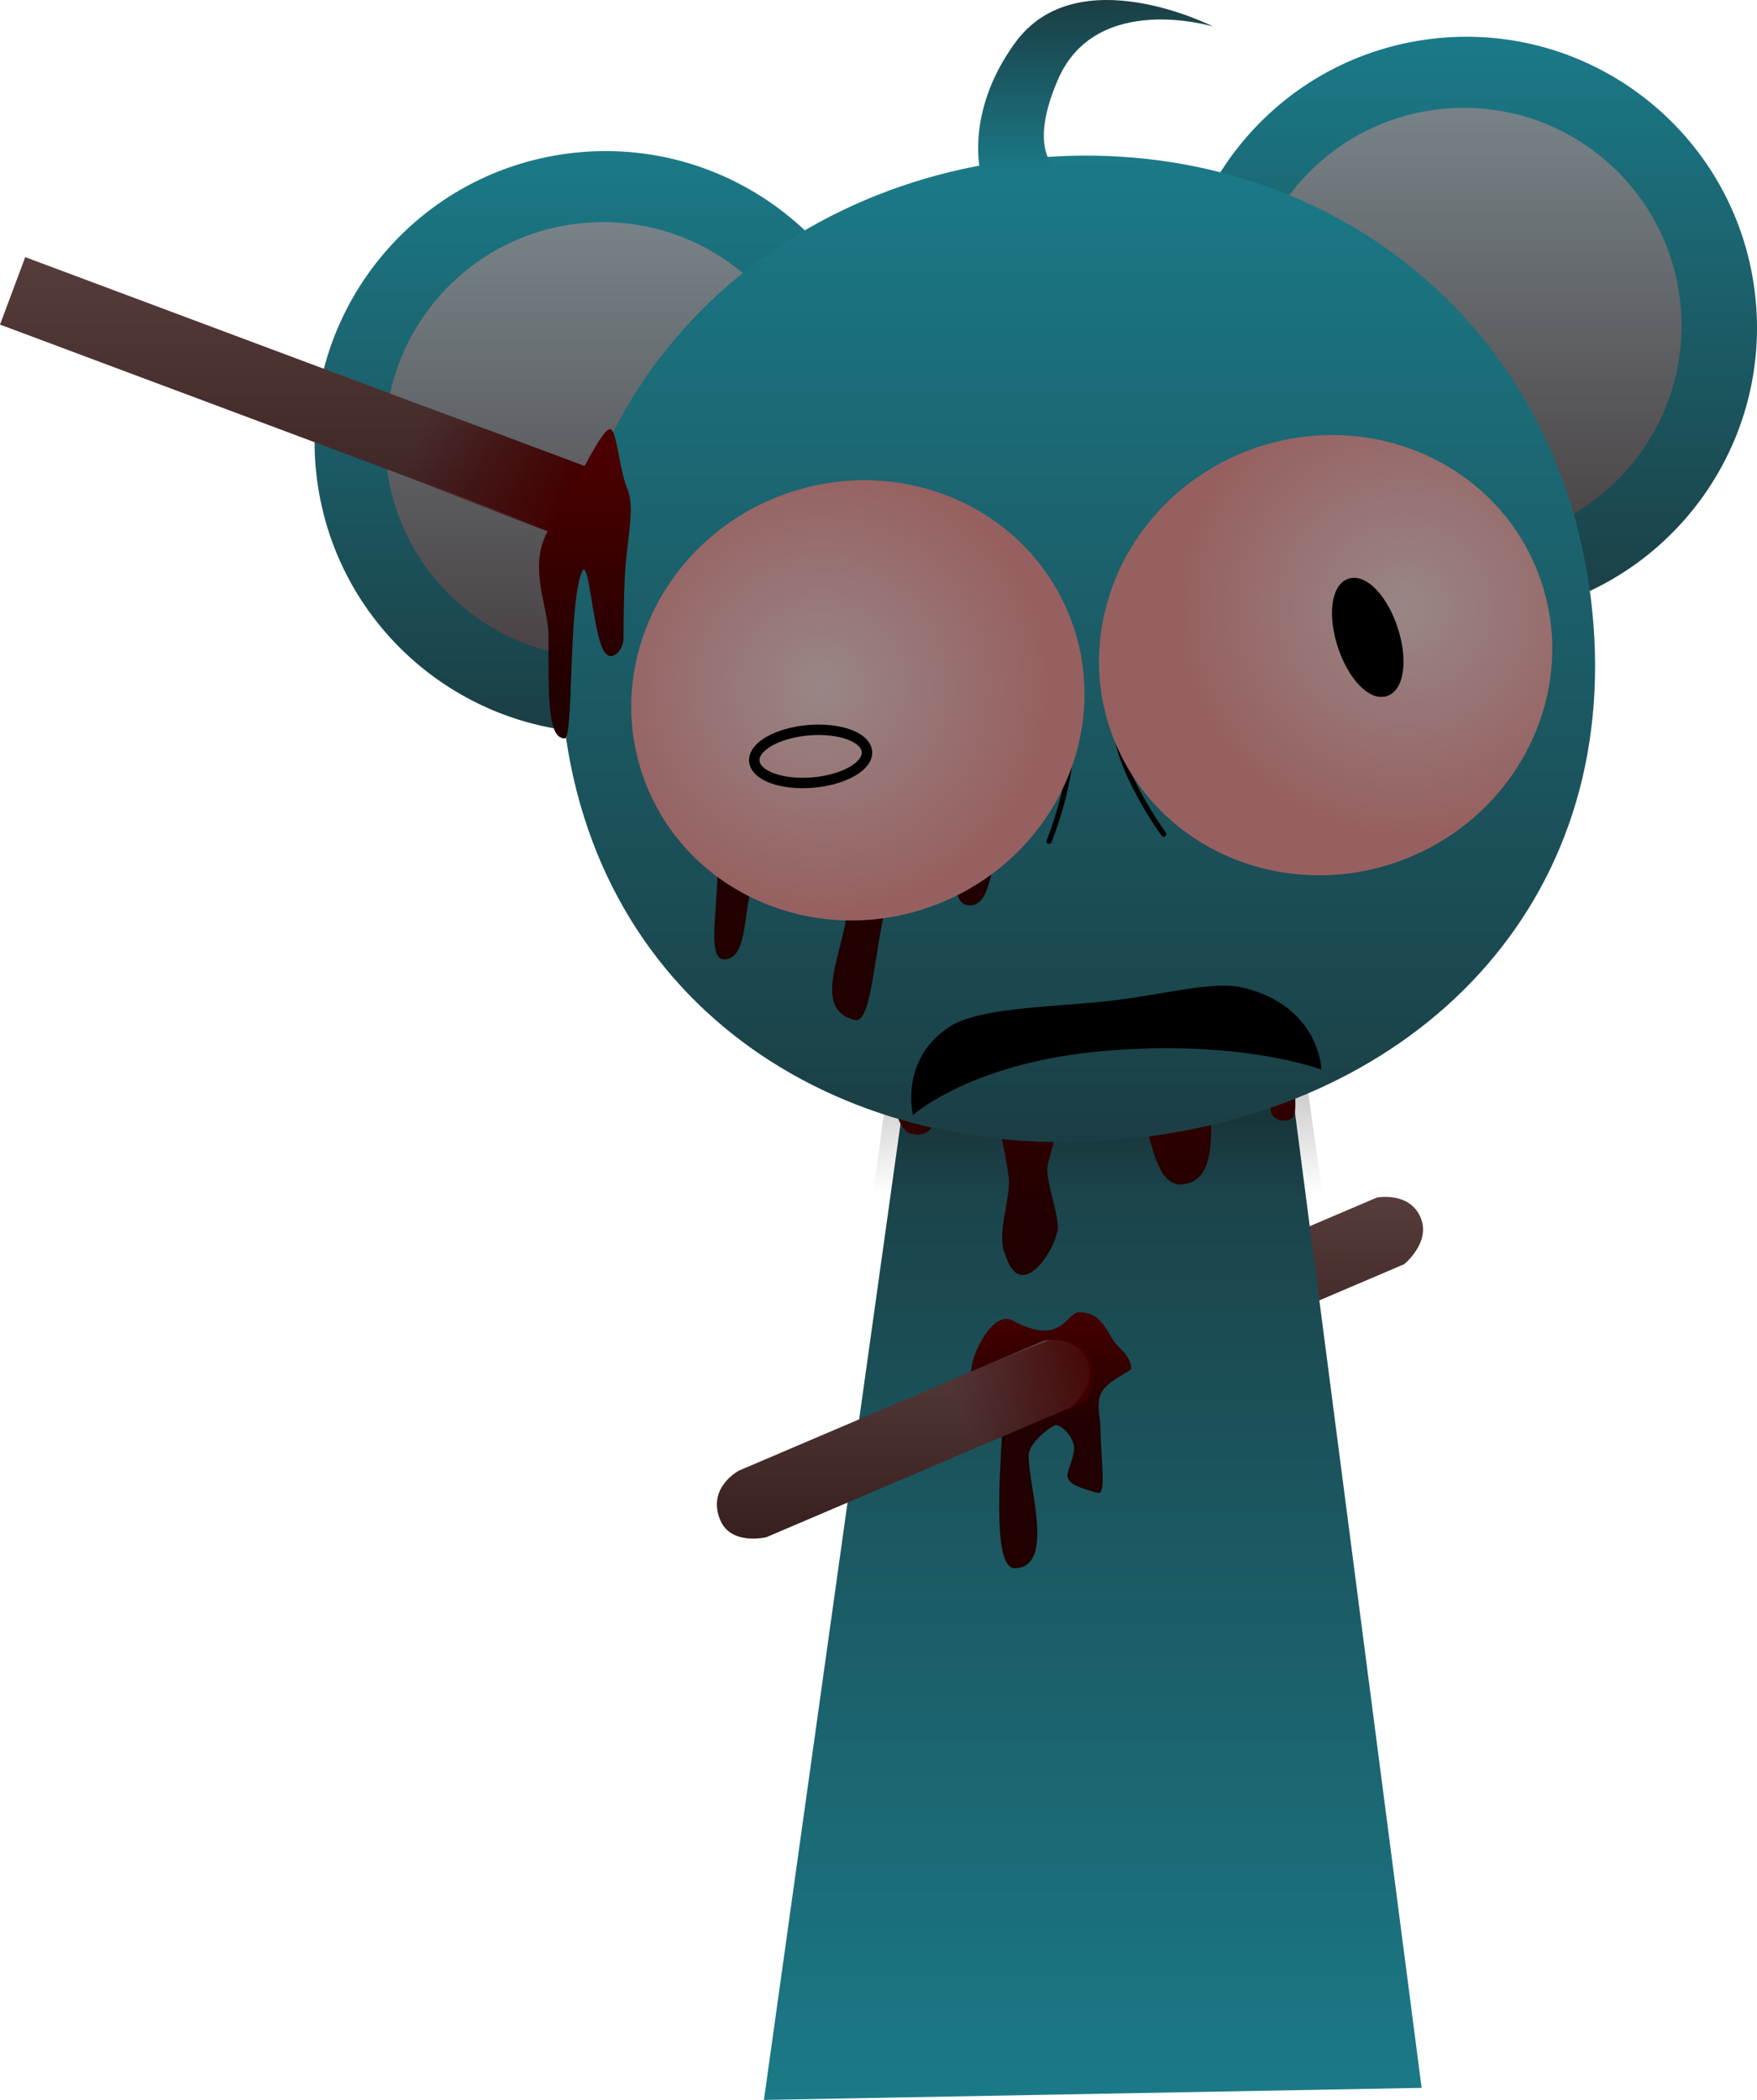 <svg version="1.1" xmlns="http://www.w3.org/2000/svg" xmlns:xlink="http://www.w3.org/1999/xlink" width="168.977" height="201.887" viewBox="0,0,168.977,201.887"><defs><linearGradient x1="201.575" y1="94.07" x2="201.575" y2="150.002" gradientUnits="userSpaceOnUse" id="color-1"><stop offset="0" stop-color="#1b7a88"/><stop offset="1" stop-color="#1b3e44"/></linearGradient><linearGradient x1="201.337" y1="100.903" x2="201.337" y2="142.797" gradientUnits="userSpaceOnUse" id="color-2"><stop offset="0" stop-color="#778388"/><stop offset="1" stop-color="#494244"/></linearGradient><linearGradient x1="175.785" y1="104.264" x2="175.785" y2="134.087" gradientUnits="userSpaceOnUse" id="color-3"><stop offset="0" stop-color="#573c3c"/><stop offset="1" stop-color="#391e1e"/></linearGradient><linearGradient x1="197.755" y1="128.191" x2="183.381" y2="122.253" gradientUnits="userSpaceOnUse" id="color-4"><stop offset="0" stop-color="#430000"/><stop offset="1" stop-color="#430000" stop-opacity="0"/></linearGradient><linearGradient x1="262.282" y1="194.613" x2="262.282" y2="213.714" gradientUnits="userSpaceOnUse" id="color-5"><stop offset="0" stop-color="#573c3c"/><stop offset="1" stop-color="#391e1e"/></linearGradient><linearGradient x1="284.37" y1="83.077" x2="284.37" y2="139.009" gradientUnits="userSpaceOnUse" id="color-6"><stop offset="0" stop-color="#1b7a88"/><stop offset="1" stop-color="#1b3e44"/></linearGradient><linearGradient x1="284.131" y1="89.91" x2="284.131" y2="131.804" gradientUnits="userSpaceOnUse" id="color-7"><stop offset="0" stop-color="#778388"/><stop offset="1" stop-color="#494244"/></linearGradient><linearGradient x1="248.454" y1="185.486" x2="248.454" y2="281.432" gradientUnits="userSpaceOnUse" id="color-8"><stop offset="0" stop-color="#1b3e44"/><stop offset="1" stop-color="#1b7a88"/></linearGradient><linearGradient x1="248.3" y1="173.583" x2="248.3" y2="194.366" gradientUnits="userSpaceOnUse" id="color-9"><stop offset="0" stop-color="#000000" stop-opacity="0.42"/><stop offset="1" stop-color="#000000" stop-opacity="0"/></linearGradient><linearGradient x1="249.855" y1="166.533" x2="249.855" y2="197.712" gradientUnits="userSpaceOnUse" id="color-10"><stop offset="0" stop-color="#4a0000"/><stop offset="1" stop-color="#210000"/></linearGradient><linearGradient x1="246.991" y1="94.506" x2="246.991" y2="189.353" gradientUnits="userSpaceOnUse" id="color-11"><stop offset="0" stop-color="#1b7a88"/><stop offset="1" stop-color="#1b3e44"/></linearGradient><linearGradient x1="225.953" y1="148.239" x2="225.953" y2="162.79" gradientUnits="userSpaceOnUse" id="color-12"><stop offset="0" stop-color="#4a0000"/><stop offset="1" stop-color="#210000"/></linearGradient><radialGradient cx="222.381" cy="145.503" r="21.796" gradientUnits="userSpaceOnUse" id="color-13"><stop offset="0" stop-color="#998686"/><stop offset="1" stop-color="#976060"/></radialGradient><linearGradient x1="248.727" y1="79.545" x2="248.727" y2="96.443" gradientUnits="userSpaceOnUse" id="color-14"><stop offset="0" stop-color="#1b3e44"/><stop offset="1" stop-color="#1b7a88"/></linearGradient><linearGradient x1="244.547" y1="203.928" x2="244.547" y2="217.154" gradientUnits="userSpaceOnUse" id="color-15"><stop offset="0" stop-color="#4a0000"/><stop offset="1" stop-color="#210000"/></linearGradient><linearGradient x1="200.496" y1="124.214" x2="200.496" y2="146.008" gradientUnits="userSpaceOnUse" id="color-16"><stop offset="0" stop-color="#4a0000"/><stop offset="1" stop-color="#210000"/></linearGradient><linearGradient x1="230.239" y1="208.366" x2="230.239" y2="227.466" gradientUnits="userSpaceOnUse" id="color-17"><stop offset="0" stop-color="#573c3c"/><stop offset="1" stop-color="#391e1e"/></linearGradient><linearGradient x1="250.572" y1="210.372" x2="235.954" y2="215.684" gradientUnits="userSpaceOnUse" id="color-18"><stop offset="0" stop-color="#430000"/><stop offset="1" stop-color="#430000" stop-opacity="0"/></linearGradient><radialGradient cx="278.488" cy="137.977" r="21.796" gradientUnits="userSpaceOnUse" id="color-19"><stop offset="0" stop-color="#998686"/><stop offset="1" stop-color="#976060"/></radialGradient></defs><g transform="translate(-143.358,-79.545)"><g data-paper-data="{&quot;isPaintingLayer&quot;:true}" fill-rule="nonzero" stroke-linejoin="miter" stroke-miterlimit="10" stroke-dasharray="" stroke-dashoffset="0" style="mix-blend-mode: normal"><g stroke="none" stroke-width="0" stroke-linecap="butt"><path d="M173.825,125.484c-1.904,-15.326 8.976,-29.293 24.302,-31.198c15.326,-1.904 29.293,8.976 31.198,24.302c1.904,15.326 -8.976,29.293 -24.302,31.198c-15.326,1.904 -29.293,-8.976 -31.198,-24.302z" fill="url(#color-1)"/><path d="M180.552,124.433c-1.426,-11.479 6.723,-21.941 18.202,-23.367c11.479,-1.426 21.941,6.723 23.367,18.202c1.426,11.479 -6.723,21.941 -18.202,23.367c-11.479,1.426 -21.941,-6.723 -23.367,-18.202z" fill="url(#color-2)"/></g><g stroke="none" stroke-width="0" stroke-linecap="butt"><path d="M205.787,134.087l-62.428,-23.336l2.425,-6.486l62.428,23.336z" fill="url(#color-3)"/><path d="M184.812,118.787l14.927,5.622l-3.1,6.459l-14.059,-5.385z" fill="url(#color-4)"/></g><path d="M278.395,201.088l-29.286,12.49c0,0 -3.402,0.837 -4.439,-1.643c-1.319,-3.153 1.817,-4.766 1.817,-4.766l29.286,-12.49c0,0 3.182,-0.624 4.229,1.969c0.962,2.382 -1.606,4.44 -1.606,4.44z" fill="url(#color-5)" stroke="none" stroke-width="0" stroke-linecap="butt"/><g stroke="none" stroke-width="0" stroke-linecap="butt"><path d="M256.62,114.491c-1.904,-15.326 8.976,-29.293 24.302,-31.198c15.326,-1.904 29.293,8.976 31.198,24.302c1.904,15.326 -8.976,29.293 -24.302,31.198c-15.326,1.904 -29.293,-8.976 -31.198,-24.302z" fill="url(#color-6)"/><path d="M263.346,113.44c-1.426,-11.479 6.723,-21.941 18.202,-23.367c11.479,-1.426 21.941,6.723 23.367,18.202c1.426,11.479 -6.723,21.941 -18.202,23.367c-11.479,1.426 -21.941,-6.723 -23.367,-18.202z" fill="url(#color-7)"/></g><path d="M216.827,281.432l13.432,-95.946h37.509l12.313,94.785z" fill="url(#color-8)" stroke="none" stroke-width="0" stroke-linecap="butt"/><g stroke="none" stroke-linecap="butt"><path d="M227.263,194.876l2.843,-21.293h37.509l2.945,20.838z" fill="url(#color-9)" stroke-width="0"/><path d="M269,178.538c0.302,-0.054 0.656,-0.083 1.068,-0.083c0,0 0.263,0 0.263,0.288c0,0.288 -0.263,0.288 -0.263,0.288c-3.106,0 -2.297,1.683 -2.264,4.071c0,0.738 0.354,3.306 -0.077,3.836c-0.441,0.542 -1.666,0.41 -2.006,-0.197c-0.333,-0.594 -0.035,-1.459 -0.427,-2.102c-0.066,-3.023 -0.572,-4.154 -3.339,-4.154c-2.79,0 -2.131,3.67 -2.131,5.96c0,2.53 0.362,6.857 -2.918,6.971c-2.435,0 -2.743,-4.454 -3.691,-6.536c-1.263,-2.166 -3.66,-1.84 -5.64,-0.759c-0.205,0.111 -1.986,0.657 -2.022,0.766c-0.195,0.593 -1.499,4.164 -1.475,5.204c0.038,1.629 1.435,5.244 0.908,6.034c-0.337,1.813 -3.515,6.745 -4.955,2c-0.863,-1.874 0.471,-5.139 0.355,-7.162c-0.067,-1.159 -0.969,-5.504 -1.302,-6.617c-0.005,-2.017 -2.926,-8.228 -4.285,-3.714c-1.002,2.189 -0.858,6.981 -4.083,5.815c-1.951,-1.455 -1.181,-5.167 -1.212,-7.378c0,-2.395 0.306,-5.656 1.498,-7.698c1.599,-3.498 4.938,-5.041 8.232,-5.934c2.783,-1.409 7.056,-0.749 10.081,-0.749c3.239,0 6.378,0.352 9.508,0.566c2.931,0.059 5.939,1.851 7.592,4.478c1.096,1.212 2.521,5.055 2.586,6.807z" data-paper-data="{&quot;index&quot;:null}" fill="url(#color-10)" stroke-width="0.5"/></g><path d="M197.628,149.286c-3.523,-28.356 16.108,-50.969 43.369,-54.356c27.261,-3.387 51.829,13.734 55.352,42.09c3.523,28.356 -15.772,48.463 -43.033,51.851c-27.261,3.387 -52.164,-11.229 -55.687,-39.585z" fill="url(#color-11)" stroke="none" stroke-width="0" stroke-linecap="butt"/><path d="M241.387,155.515c0,0.694 -1.371,2.928 -1.943,4.883c-0.797,2.719 -0.891,5.977 -2.631,6.174c-2.104,0.239 -1.185,-3.198 -2.44,-4.881c-0.73,-0.979 -2.229,-1.058 -2.778,-0.783c-0.684,0.341 -1.987,2.022 -2.614,4.076c-1.567,5.137 -1.664,13.079 -3.422,12.625c-4.75,-1.226 -0.163,-7.893 -0.675,-12.393c-0.25,-2.201 -2.066,-3.602 -2.739,-3.568c-0.418,0.021 -1.134,0.685 -1.257,1.393c-0.113,0.648 0.355,1.315 0.231,1.91c-0.244,1.165 -0.794,1.56 -1.145,1.567c-0.6,0.012 -1.44,0.075 -1.949,-0.849c-0.304,-0.552 -0.004,-1.421 -0.191,-2.043c-0.223,-0.743 -0.917,-1.179 -1.1,-0.912c-0.295,0.43 -1.129,1.916 -1.397,3.475c-0.438,2.559 -0.46,5.494 -2.285,5.593c-1.85,0.1 -0.537,-5.266 -0.672,-10.016c-0.081,-2.842 -1.86,-5.864 -1.86,-6.25c0,-4.018 6.91,-7.276 15.434,-7.276c8.524,0 15.434,3.257 15.434,7.276z" fill="url(#color-12)" stroke="none" stroke-width="0" stroke-linecap="butt"/><path d="M246.065,148.967c1.159,4.161 -1.814,11.465 -1.814,11.465" data-paper-data="{&quot;index&quot;:null}" fill="none" stroke="#000000" stroke-width="0.5" stroke-linecap="round"/><path d="M246.168,138.637c4.367,10.763 -1.185,23.177 -12.399,27.727c-11.214,4.55 -23.845,-0.487 -28.212,-11.251c-4.367,-10.763 1.185,-23.177 12.399,-27.727c11.214,-4.55 23.845,0.487 28.212,11.251z" fill="url(#color-13)" stroke="none" stroke-width="0" stroke-linecap="butt"/><path d="M255.278,159.737c0,0 -4.733,-6.44 -4.626,-10.817" fill="none" stroke="#000000" stroke-width="0.5" stroke-linecap="round"/><path d="M215.947,152.963c-0.403,-1.359 1.674,-2.773 4.641,-3.159c2.967,-0.386 5.699,0.403 6.102,1.762c0.403,1.359 -1.674,2.773 -4.641,3.159c-2.967,0.386 -5.699,-0.403 -6.102,-1.762z" fill="none" stroke="#000000" stroke-width="1" stroke-linecap="butt"/><path d="M237.725,96.443c0,0 -1.749,-5.888 3.252,-12.777c5.986,-8.246 19.05,-1.568 19.05,-1.568c0,0 -11.245,-3.425 -14.927,5.109c-3.225,7.474 0.327,8.944 0.327,8.944" fill="url(#color-14)" stroke="none" stroke-width="0" stroke-linecap="round"/><path d="M252.147,211.133c0,0.213 -2,1.079 -2.67,1.992c-0.808,1.1 -0.31,2.357 -0.28,3.797c0.071,3.449 0.562,6.366 -0.282,6.146c-4.499,-1.174 -2.464,-1.764 -2.266,-4.21c0.082,-1.015 -1.133,-2.296 -1.706,-2.296c-0.43,0 -2.66,1.671 -2.657,2.93c0.007,3.111 2.566,10.698 -1.314,10.827c-2.076,0.069 -1.505,-8.068 -1.248,-12.985c0.146,-2.798 -2.973,-5.192 -2.973,-5.806c0,-2.061 2.232,-5.988 3.965,-5.043c4.774,2.603 5.187,-0.78 6.398,-0.78c1.791,0 2.376,1.132 3.268,2.632c0.493,0.829 1.765,1.496 1.765,2.796z" fill="url(#color-15)" stroke="none" stroke-width="0" stroke-linecap="butt"/><path d="M203.326,140.913c0,1.235 -1.404,2.719 -2.124,0.746c-0.925,-2.536 -1.273,-8.752 -1.915,-7.069c-1.292,3.388 -0.751,15.947 -1.622,15.947c-1.641,0 -1.557,-3.888 -1.557,-9.907c0,-2.853 -2.121,-6.728 0.103,-10.318c2.68,-4.326 4.955,-9.508 5.818,-9.508c0.642,0 0.887,3.837 1.61,5.578c0.742,1.789 0.229,3.815 -0.112,7.486c-0.176,1.9 -0.202,5.794 -0.202,7.044z" fill="url(#color-16)" stroke="none" stroke-width="0" stroke-linecap="butt"/><g stroke="none" stroke-width="0" stroke-linecap="butt"><path d="M246.352,214.84l-29.286,12.49c0,0 -3.402,0.837 -4.439,-1.643c-1.319,-3.153 1.817,-4.766 1.817,-4.766l29.286,-12.49c0,0 3.182,-0.624 4.229,1.969c0.962,2.382 -1.606,4.44 -1.606,4.44z" fill="url(#color-17)"/><g fill="url(#color-18)"><path d="M234.673,212.16l10.454,-4.094c0,0 2.204,0.136 3.156,2.232c0.863,1.902 -0.48,4.019 -0.48,4.019l-10.261,4.291z"/></g></g><path d="M291.154,134.295c4.367,10.763 -1.185,23.177 -12.399,27.727c-11.214,4.55 -23.845,-0.487 -28.212,-11.251c-4.367,-10.763 1.185,-23.177 12.399,-27.727c11.214,-4.55 23.845,0.487 28.212,11.251z" fill="url(#color-19)" stroke="none" stroke-width="0" stroke-linecap="butt"/><path d="M276.819,145.887c-1.229,0.706 -3.085,-0.989 -4.145,-3.786c-1.06,-2.797 -0.923,-5.638 0.306,-6.344c1.229,-0.706 3.085,0.989 4.145,3.786c1.06,2.797 0.923,5.638 -0.306,6.344z" fill="#000000" stroke="#000000" stroke-width="1" stroke-linecap="butt"/><path d="M270.447,182.389c0,0 -7.727,-3.009 -21.257,-1.771c-12.496,1.143 -18.027,6.123 -18.027,6.123c0,0 -1.327,-5.326 3.512,-8.483c2.757,-1.799 9.306,-1.873 14.749,-2.416c5.39,-0.537 10.503,-2.071 13.511,-1.339c7.365,1.793 7.512,7.886 7.512,7.886z" fill="#000000" stroke="none" stroke-width="0" stroke-linecap="butt"/></g></g></svg>